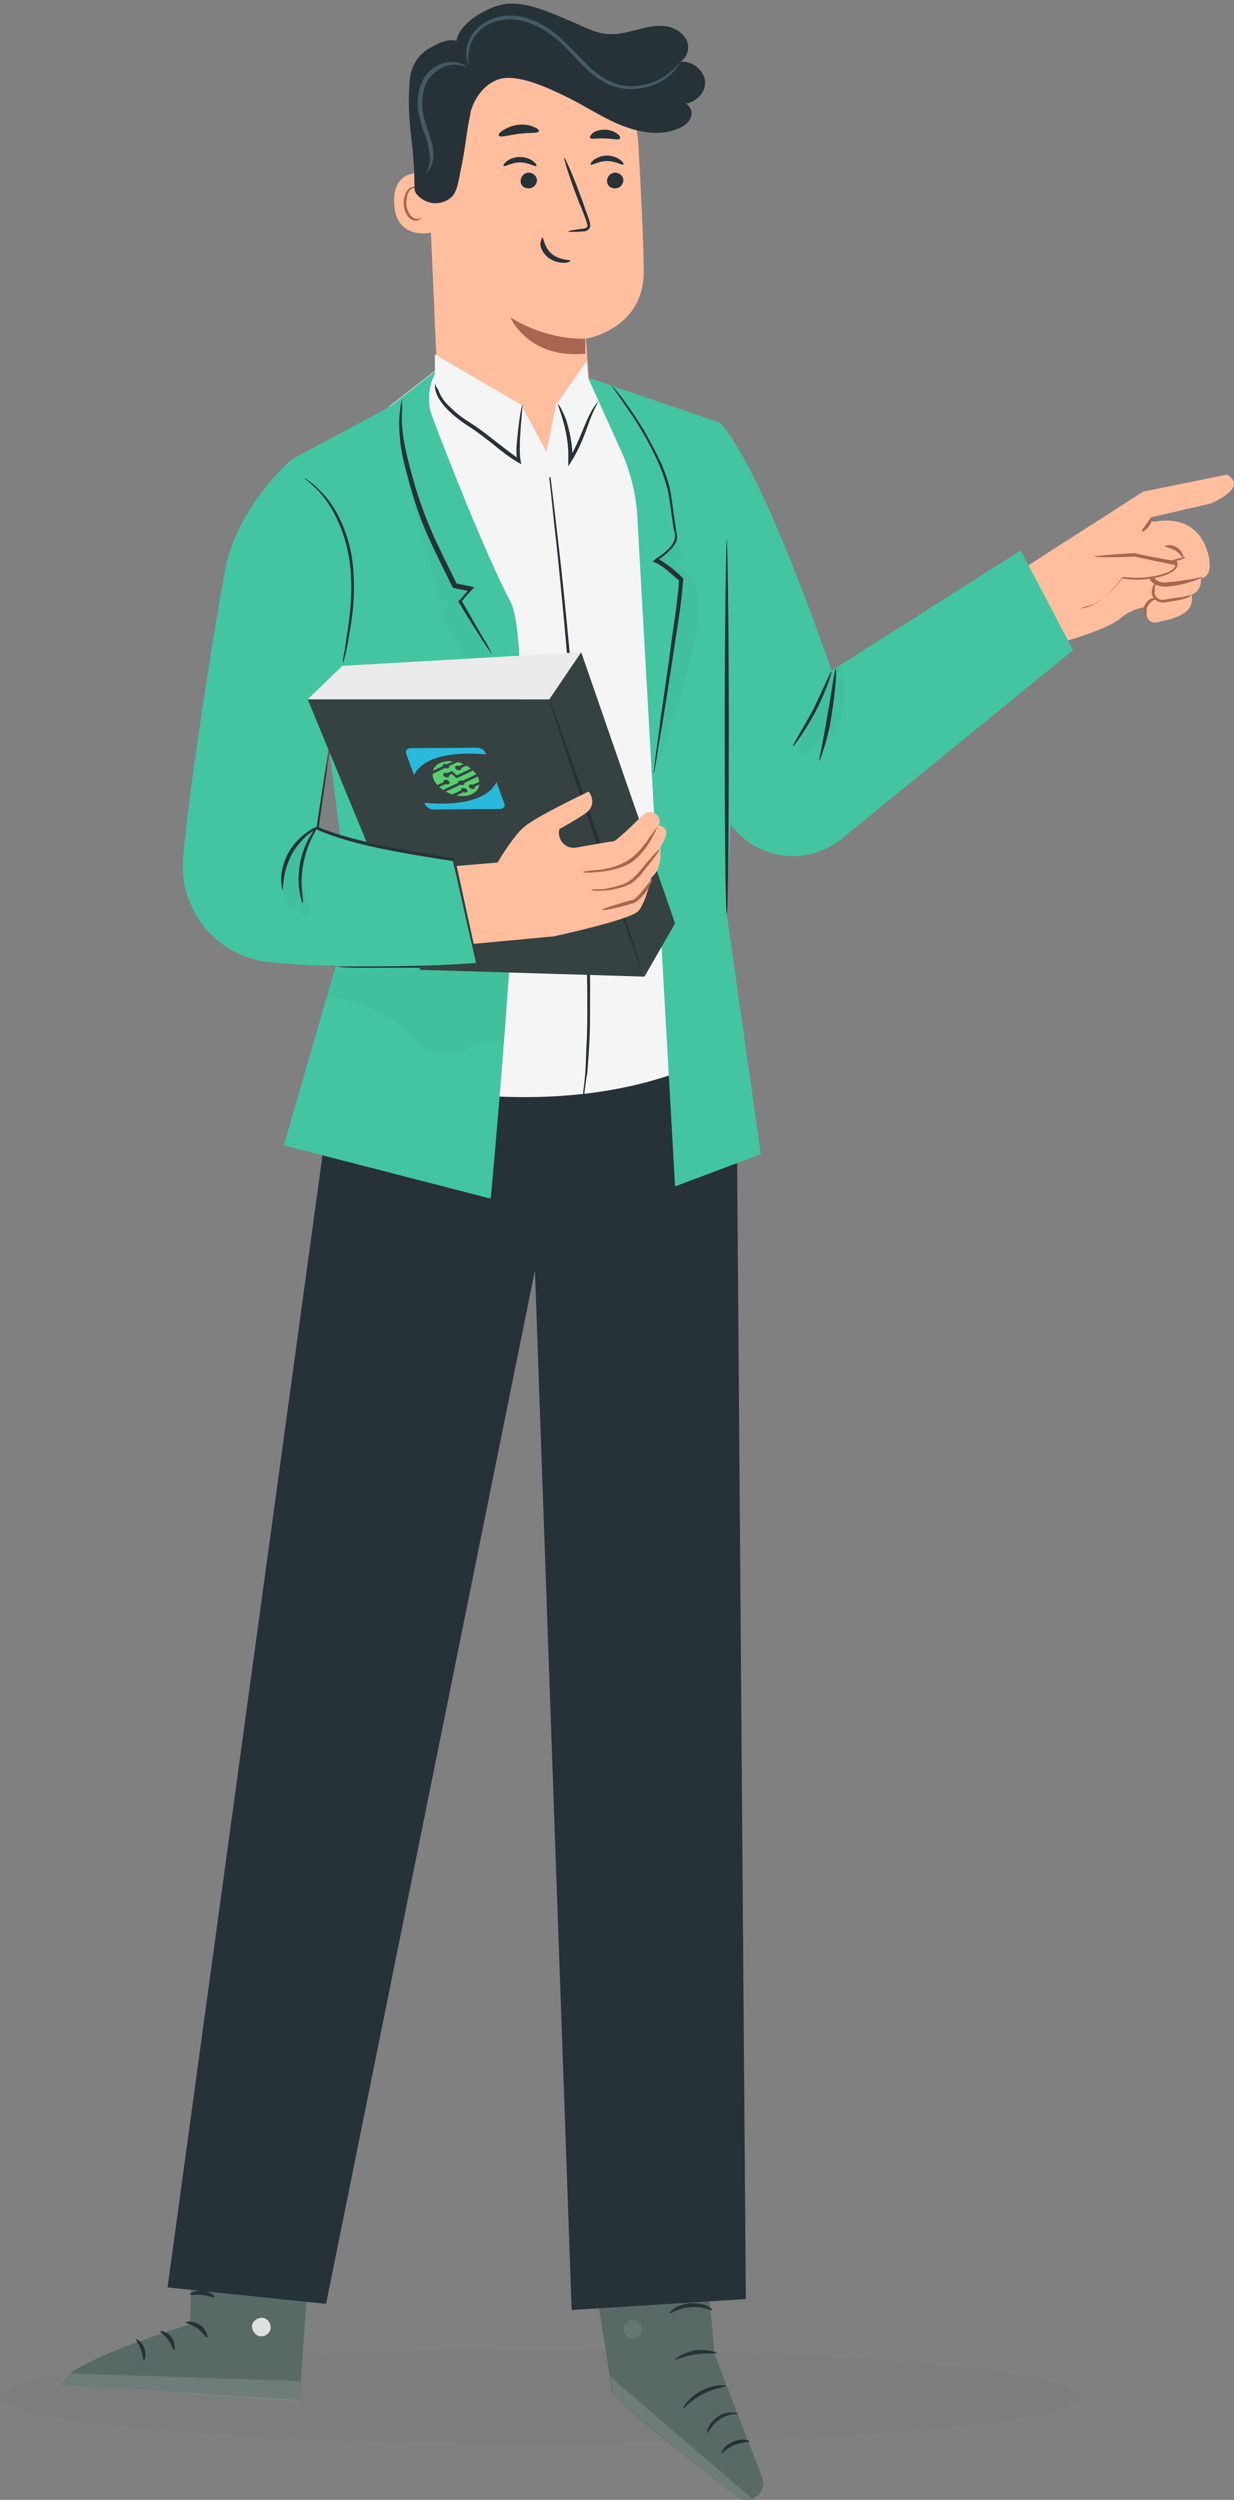<?xml version="1.0" encoding="UTF-8"?> <svg xmlns="http://www.w3.org/2000/svg" width="329" height="666" viewBox="0 0 329 666" fill="none"><rect x="0" y="0" width="329" height="666" fill="#808080" stroke="none"/> <ellipse cx="144" cy="638.5" rx="144" ry="12.5" fill="#636363" fill-opacity="0.06"></ellipse> <path d="M51.559 586.105L50.652 619.225C50.652 619.225 16.914 629.416 16.007 635.421L79.856 639.425L83.483 587.925L51.559 586.105Z" fill="#596A66"></path> <path d="M70.425 617.588C71.695 617.952 72.42 619.407 72.058 620.681C71.695 621.955 70.244 622.683 68.974 622.319C67.704 621.955 66.797 620.135 67.341 619.043C67.886 617.77 69.7 617.042 70.788 617.77" fill="#E0E0E0"></path> <g opacity="0.6"> <g opacity="0.6"> <g opacity="0.6"> <path opacity="0.6" d="M79.856 639.607L80.038 634.33L18.729 632.328C18.729 632.328 15.826 633.42 16.008 635.422L79.856 639.607Z" fill="white"></path> </g> </g> </g> <path d="M49.566 618.679C49.566 619.043 51.017 619.225 52.65 620.317C54.101 621.409 54.826 622.865 55.189 622.683C55.552 622.683 55.189 620.681 53.375 619.407C51.38 618.133 49.566 618.497 49.566 618.679Z" fill="#263238"></path> <path d="M42.672 621.046C42.672 621.41 43.942 621.956 44.849 623.412C45.937 624.686 46.118 626.141 46.3 626.141C46.663 626.141 46.844 624.322 45.755 622.684C44.486 621.046 42.672 620.864 42.672 621.046Z" fill="#263238"></path> <path d="M38.32 628.869C38.683 628.869 39.045 627.413 38.501 625.593C37.776 623.773 36.325 623.045 36.325 623.227C36.143 623.409 37.05 624.501 37.594 625.957C38.139 627.595 38.139 628.869 38.32 628.869Z" fill="#263238"></path> <path d="M50.654 611.216C50.835 611.58 52.286 611.216 53.919 611.398C55.732 611.58 57.002 612.308 57.184 611.944C57.365 611.762 56.095 610.488 54.1 610.306C51.923 610.124 50.472 611.034 50.654 611.216Z" fill="#263238"></path> <path d="M50.833 604.67C50.833 604.852 52.103 605.033 54.098 604.852C55.005 604.67 56.275 604.488 57.544 604.124C58.089 603.942 58.814 603.578 59.358 603.214C59.721 603.032 60.084 602.85 60.447 602.486C60.809 602.122 60.991 601.394 60.628 600.848C60.265 600.302 59.721 600.12 59.358 600.12C58.814 600.12 58.451 600.12 58.089 600.12C57.363 600.302 56.637 600.484 56.093 600.666C54.824 601.212 53.735 601.758 53.01 602.486C51.377 603.76 50.833 604.852 51.014 605.034C51.196 605.215 51.921 604.124 53.554 603.214C54.279 602.668 55.368 602.122 56.456 601.758C57 601.576 57.726 601.394 58.27 601.394C58.995 601.212 59.54 601.212 59.721 601.576C59.721 601.758 59.721 601.758 59.54 601.94C59.358 602.122 59.177 602.304 58.814 602.486C58.27 602.85 57.726 603.032 57 603.396C55.912 603.942 54.824 604.124 53.917 604.306C52.103 604.488 50.833 604.488 50.833 604.67Z" fill="#263238"></path> <path d="M51.198 605.031C51.379 605.031 51.923 603.939 52.286 601.937C52.468 600.845 52.468 599.754 52.105 598.48C51.923 597.752 51.742 597.206 51.379 596.478C51.016 595.75 50.654 595.022 49.384 594.658C48.84 594.658 48.114 595.022 47.933 595.386C47.752 595.75 47.57 596.114 47.57 596.478C47.389 597.206 47.389 597.934 47.389 598.662C47.57 600.118 47.933 601.209 48.477 602.119C49.565 603.939 50.835 604.303 51.017 604.303C51.198 604.121 50.109 603.393 49.203 601.755C48.84 601.027 48.477 599.936 48.296 598.662C48.296 598.116 48.296 597.388 48.477 596.842C48.658 596.114 48.84 595.568 49.203 595.75C49.565 595.75 50.109 596.296 50.291 596.842C50.654 597.388 50.835 598.116 51.017 598.662C51.379 599.936 51.379 601.027 51.379 601.937C51.561 603.757 51.198 605.031 51.198 605.031Z" fill="#263238"></path> <path d="M186.693 584.652L190.502 627.235L203.2 659.991C204.106 662.356 202.837 664.904 200.479 665.814C199.209 666.178 197.758 665.996 196.488 665.086C189.414 659.627 163.113 639.427 162.932 636.334C162.75 632.694 155.857 591.749 155.857 591.749L186.693 584.652Z" fill="#596A66"></path> <g opacity="0.6"> <g opacity="0.6"> <g opacity="0.6"> <path opacity="0.6" d="M200.479 665.629L162.75 633.237L162.931 635.057C163.113 636.695 163.838 637.969 164.927 639.061C168.01 641.972 176.535 649.615 196.307 664.901C197.576 665.811 199.027 666.175 200.479 665.629Z" fill="white"></path> </g> </g> </g> <g opacity="0.6"> <g opacity="0.6"> <g opacity="0.6"> <g opacity="0.6"> <path opacity="0.6" d="M169.824 618.499C170.913 619.045 171.457 620.683 170.912 621.775C170.368 622.867 168.736 623.413 167.648 622.867C166.559 622.321 165.834 620.501 166.559 619.227C167.285 618.135 169.099 617.59 170.187 618.499" fill="white"></path> </g> </g> </g> </g> <path d="M188.689 648.159C188.87 648.159 189.596 645.975 191.954 644.519C194.312 642.881 196.67 643.245 196.67 643.063C196.67 642.881 196.126 642.699 195.037 642.699C194.131 642.699 192.679 642.881 191.41 643.791C190.14 644.701 189.233 645.793 188.87 646.703C188.508 647.613 188.508 648.159 188.689 648.159Z" fill="#263238"></path> <path d="M192.316 653.618C192.498 653.8 193.767 652.163 195.763 651.435C197.939 650.525 199.753 650.707 199.753 650.343C199.934 650.161 197.758 649.433 195.4 650.525C193.042 651.435 192.135 653.436 192.316 653.618Z" fill="#263238"></path> <path d="M182.159 641.609C182.34 641.791 184.154 639.426 187.419 637.788C190.502 636.15 193.586 635.968 193.586 635.604C193.586 635.422 190.502 635.058 187.056 636.878C183.61 638.698 181.977 641.427 182.159 641.609Z" fill="#263238"></path> <path d="M179.982 628.686C180.163 628.867 182.34 627.594 185.424 627.23C188.507 626.684 190.865 627.23 191.047 626.866C191.228 626.684 188.507 625.774 185.242 626.138C181.977 626.866 179.801 628.504 179.982 628.686Z" fill="#263238"></path> <path d="M178.532 616.316C178.713 616.498 180.89 614.86 184.155 614.678C187.42 614.314 189.778 615.77 189.959 615.406C189.959 615.224 189.415 614.86 188.508 614.314C187.42 613.768 185.969 613.586 184.155 613.586C182.341 613.768 180.89 614.314 179.983 614.86C178.894 615.588 178.532 616.134 178.532 616.316Z" fill="#263238"></path> <path d="M183.791 612.309C183.791 612.309 183.791 611.763 183.609 610.671C183.428 609.58 182.884 608.124 181.795 606.668C181.251 605.94 180.707 605.03 179.437 604.484C178.893 604.302 177.986 604.484 177.442 605.03C177.079 605.576 176.898 606.304 177.079 607.032C177.442 609.762 179.981 612.127 183.065 612.127C186.149 612.127 188.688 610.126 189.595 607.578C189.776 607.032 189.958 606.122 189.414 605.576C189.051 604.848 188.144 604.666 187.6 604.848C186.33 605.212 185.604 605.94 185.06 606.668C183.791 607.942 183.065 609.398 182.521 610.308C182.158 611.217 181.977 611.763 181.977 611.763C182.158 611.945 182.884 609.58 185.423 607.032C186.149 606.486 186.874 605.758 187.781 605.576C188.144 605.394 188.688 605.576 188.869 605.94C189.051 606.304 189.051 606.85 188.869 607.214C188.144 609.216 185.786 611.035 183.065 611.035C180.526 611.035 178.168 609.034 177.986 606.85C177.986 606.304 177.986 605.758 178.168 605.394C178.349 605.03 178.893 604.848 179.256 605.03C180.163 605.212 180.707 606.122 181.251 606.85C183.428 609.944 183.609 612.309 183.791 612.309Z" fill="#263238"></path> <path d="M196.307 280.935L198.847 612.496L152.412 615.407L142.617 338.439L86.931 613.769L44.668 609.402L89.652 280.935H196.307Z" fill="#263238"></path> <path d="M139.895 11.79C155.676 10.516 169.28 22.527 170.187 38.177C170.913 51.279 171.638 65.473 171.638 72.57C171.457 87.856 156.22 90.222 156.22 90.222C156.22 90.222 156.583 94.771 156.946 100.412C157.853 111.695 149.146 121.522 137.719 122.068C126.654 122.614 117.222 113.879 116.678 102.778L113.957 40.906C113.231 25.984 124.659 13.064 139.895 11.79Z" fill="#FFBE9D"></path> <path d="M156.039 90.22C156.039 90.22 146.426 90.948 136.086 84.579C136.086 84.579 140.803 95.68 156.039 94.224V90.22Z" fill="#AA6550"></path> <path d="M115.227 46.548C115.045 46.366 104.706 43.454 105.069 54.009C105.432 64.563 115.771 62.016 115.771 61.652C115.952 61.288 115.227 46.548 115.227 46.548Z" fill="#FFBE9D"></path> <path d="M112.506 57.828C112.506 57.828 112.325 58.01 111.962 58.192C111.599 58.374 111.237 58.374 110.511 58.192C109.423 57.828 108.334 56.009 108.334 54.189C108.334 53.279 108.516 52.369 108.697 51.641C109.06 50.913 109.423 50.367 109.967 50.185C110.511 50.003 110.874 50.367 111.055 50.731C111.237 51.095 111.055 51.277 111.237 51.277C111.237 51.277 111.418 51.095 111.418 50.731C111.418 50.549 111.237 50.367 111.055 50.003C110.874 49.822 110.511 49.639 109.967 49.822C109.241 49.822 108.516 50.731 108.153 51.459C107.79 52.369 107.609 53.279 107.609 54.371C107.79 56.555 108.879 58.374 110.33 58.738C111.055 58.92 111.599 58.738 111.962 58.374C112.506 58.01 112.506 57.828 112.506 57.828Z" fill="#AA6550"></path> <path d="M166.198 48.002C166.198 49.094 165.291 50.185 164.021 50.185C162.751 50.185 161.844 49.458 161.844 48.184C161.844 47.092 162.751 46 164.021 46C165.109 46 166.198 46.91 166.198 48.002Z" fill="#263238"></path> <path d="M166.197 43.817C166.016 44.181 164.202 42.907 161.844 42.907C159.486 42.907 157.854 44.181 157.491 43.817C157.309 43.635 157.672 43.089 158.398 42.543C159.123 41.997 160.393 41.451 161.844 41.451C163.295 41.451 164.565 41.997 165.29 42.543C166.016 43.089 166.379 43.635 166.197 43.817Z" fill="#263238"></path> <path d="M143.161 48.001C143.161 49.093 142.254 50.184 140.984 50.184C139.714 50.184 138.807 49.457 138.807 48.183C138.807 47.091 139.714 45.999 140.984 45.999C142.072 45.999 143.161 46.909 143.161 48.001Z" fill="#263238"></path> <path d="M142.982 44.181C142.8 44.545 140.986 43.271 138.628 43.271C136.27 43.271 134.638 44.545 134.275 44.181C134.094 43.999 134.457 43.453 135.182 42.907C135.908 42.361 137.177 41.815 138.628 41.815C140.08 41.815 141.349 42.361 142.075 42.907C142.982 43.635 143.163 43.999 142.982 44.181Z" fill="#263238"></path> <path d="M151.504 61.651C151.504 61.469 152.955 61.287 155.313 60.923C155.857 60.923 156.402 60.741 156.583 60.377C156.764 60.013 156.402 59.285 156.22 58.558C155.676 57.102 155.132 55.646 154.406 54.008C151.867 47.457 150.234 42.18 150.416 41.998C150.597 41.816 152.955 47.093 155.313 53.644C155.857 55.282 156.402 56.738 156.946 58.194C157.127 58.922 157.49 59.65 157.308 60.559C157.127 60.923 156.764 61.287 156.402 61.469C156.039 61.651 155.676 61.651 155.313 61.651C153.137 61.833 151.686 61.833 151.504 61.651Z" fill="#263238"></path> <path d="M144.612 63.288C144.975 63.288 144.975 65.836 147.151 67.656C149.328 69.475 152.049 69.111 152.049 69.475C152.049 69.657 151.505 70.021 150.235 70.021C149.147 70.021 147.514 69.657 146.063 68.565C144.793 67.474 144.068 66.018 144.068 64.926C144.249 64.016 144.431 63.288 144.612 63.288Z" fill="#263238"></path> <path d="M143.705 34.9C143.524 35.628 141.166 35.264 138.445 35.628C135.724 35.992 133.366 36.72 133.003 36.174C132.822 35.81 133.185 35.264 134.092 34.718C134.999 34.172 136.45 33.445 138.082 33.263C139.715 33.081 141.166 33.263 142.254 33.809C143.342 34.172 143.705 34.718 143.705 34.9Z" fill="#263238"></path> <path d="M165.291 36.901C164.928 37.447 163.296 36.901 161.3 36.901C159.305 36.719 157.673 37.265 157.31 36.719C157.129 36.537 157.491 35.991 158.036 35.445C158.761 34.899 159.849 34.535 161.3 34.535C162.57 34.535 163.84 35.081 164.565 35.627C165.291 36.173 165.472 36.719 165.291 36.901Z" fill="#263238"></path> <path d="M327.087 126.435L304.777 130.984L274.122 150.637L284.643 170.655C284.643 170.655 295.345 167.561 298.61 164.832C301.693 162.102 305.321 161.738 305.321 161.738C305.321 161.738 305.14 166.651 308.767 165.741C312.576 164.832 318.744 163.74 317.655 158.462C317.655 158.462 320.376 157.735 320.195 154.095C320.195 154.095 323.278 153.913 322.371 148.818C321.464 143.722 317.837 137.171 307.679 138.991C307.135 139.173 306.409 138.081 307.316 137.717L323.097 134.078C323.097 133.896 333.073 129.892 327.087 126.435Z" fill="#FFBE9D"></path> <path d="M316.024 148.452C316.024 148.27 314.573 148.634 312.215 149.362C311.127 149.725 309.675 150.089 308.224 150.635C307.499 150.999 306.773 151.727 306.41 152.637C306.048 153.729 306.592 154.821 307.499 155.367C309.313 156.641 311.308 156.277 312.759 156.095C314.391 155.913 315.661 155.549 316.931 155.185C319.289 154.457 320.559 153.911 320.559 153.729C320.559 153.547 319.108 154.093 316.75 154.457C315.661 154.639 314.21 154.821 312.759 155.003C312.033 155.003 311.127 155.185 310.401 155.185C309.675 155.185 308.768 155.003 308.224 154.457C307.68 153.911 307.317 153.183 307.499 152.637C307.68 151.909 308.224 151.363 308.768 151.181C310.038 150.453 311.489 150.089 312.578 149.725C314.754 149.18 316.205 148.634 316.024 148.452Z" fill="#AA6550"></path> <path d="M310.582 145.54C310.582 145.722 312.033 145.904 313.302 146.632C314.572 147.36 315.298 148.634 315.479 148.634C315.66 148.634 315.479 146.996 313.847 145.904C312.214 144.812 310.582 145.358 310.582 145.54Z" fill="#AA6550"></path> <path d="M308.223 155.368C308.223 155.368 308.041 155.368 307.678 155.732C307.316 156.096 307.316 156.642 307.134 157.188C306.953 157.916 307.134 158.826 307.86 159.554C308.585 160.464 309.855 160.645 310.762 160.464C312.757 160.1 314.39 159.918 315.66 159.554C316.929 159.19 317.655 158.644 317.473 158.644C317.473 158.462 316.748 158.644 315.478 159.008C314.208 159.19 312.576 159.372 310.581 159.736C309.674 159.918 308.948 159.736 308.404 159.19C307.86 158.644 307.678 157.916 307.86 157.37C307.86 156.642 307.86 156.278 308.041 155.914C308.223 155.55 308.404 155.368 308.223 155.368Z" fill="#AA6550"></path> <path d="M308.404 159.554C308.404 159.372 308.042 159.19 307.316 159.372C306.59 159.554 305.865 160.1 305.321 161.01C304.595 162.102 304.958 163.012 305.139 163.558C305.321 164.104 305.683 164.468 305.683 164.468C305.865 164.468 305.683 164.104 305.683 163.376C305.683 162.83 305.683 161.92 306.046 161.374C306.59 160.646 307.135 160.1 307.497 159.918C308.042 159.736 308.404 159.554 308.404 159.554Z" fill="#AA6550"></path> <path d="M291.354 147.905L302.056 147.541L313.302 149.725C313.302 149.725 314.209 151.726 308.949 153.182C303.689 154.638 298.791 153.728 298.791 153.728C298.791 153.728 294.075 160.461 288.089 162.099" fill="#FFBE9D"></path> <path d="M288.271 162.102C288.271 162.102 288.634 162.102 289.359 161.92C289.903 161.738 290.992 161.374 291.899 160.829C294.075 159.555 296.796 157.371 299.335 153.913L298.973 154.095C302.6 154.641 306.954 154.641 311.307 153.004C311.851 152.64 312.577 152.458 313.121 151.912C313.665 151.366 314.209 150.638 313.846 149.728V149.546H313.665C309.493 148.818 305.684 148.09 302.419 147.362C299.154 147.544 296.433 147.726 294.619 147.908C292.805 148.09 291.717 148.09 291.717 148.272C291.717 148.272 292.805 148.454 294.619 148.454C296.433 148.454 299.154 148.454 302.419 148.272C305.684 149 309.493 149.728 313.665 150.638L313.302 150.456C313.484 150.638 313.121 151.366 312.758 151.548C312.395 151.912 311.851 152.276 311.307 152.458C307.316 154.095 302.963 154.095 299.517 153.731H299.335L299.154 153.913C296.796 157.189 294.075 159.555 292.08 160.829C289.541 161.556 288.271 161.92 288.271 162.102Z" fill="#AA6550"></path> <path d="M304.413 141.538C304.595 141.72 305.502 141.356 306.409 140.082C307.134 138.991 307.316 137.899 307.134 137.717C306.953 137.717 306.409 138.445 305.683 139.537C304.958 140.628 304.232 141.356 304.413 141.538Z" fill="#AA6550"></path> <path d="M186.331 283.479C167.83 291.486 146.063 293.852 121.757 291.304L103.8 108.236L116.497 98.409L145.7 120.246L155.677 99.137L179.257 132.985L186.331 283.479Z" fill="#F5F5F5"></path> <path d="M155.495 292.397C155.495 292.397 155.495 292.215 155.677 292.033C155.677 291.669 155.858 291.305 155.858 290.759C156.039 289.485 156.221 287.848 156.583 285.846C156.765 283.662 156.946 280.933 157.128 277.839C157.309 274.745 157.309 271.288 157.309 267.284C157.49 251.634 156.402 230.161 154.588 206.322C152.774 182.483 150.779 161.01 148.965 145.542C148.058 137.717 147.333 131.53 146.789 127.162C146.426 124.979 146.244 123.341 146.063 122.249C146.063 121.703 145.882 121.339 145.882 120.975C145.882 120.611 145.7 120.611 145.7 120.611C145.7 120.611 145.7 120.793 145.7 120.975C145.7 121.339 145.7 121.703 145.882 122.249C146.063 123.523 146.244 125.161 146.426 127.162C146.97 131.53 147.514 137.899 148.421 145.542C150.054 161.01 152.049 182.483 153.681 206.322C155.495 229.979 156.583 251.634 156.583 267.284C156.583 271.106 156.583 274.745 156.402 277.839C156.221 280.933 156.221 283.48 156.039 285.846C155.858 288.03 155.676 289.667 155.495 290.759C155.495 291.305 155.495 291.669 155.314 292.033C155.495 292.215 155.495 292.397 155.495 292.397Z" fill="#263238"></path> <path d="M130.828 319.328C130.828 319.328 144.432 176.295 136.088 160.281C129.558 147.906 119.401 122.066 115.229 110.965C113.959 107.69 114.14 104.05 115.41 100.775L116.498 98.591L103.801 108.418L77.682 122.43L93.462 243.626L75.686 305.134L130.828 319.328Z" fill="#43C5A1"></path> <g opacity="0.3"> <g opacity="0.3"> <path opacity="0.3" d="M134.455 277.838C123.39 275.473 128.106 282.024 116.86 280.386C110.875 279.476 110.512 276.019 105.433 272.379C100.536 268.74 92.917 265.828 86.75 266.01L89.29 257.457L135.725 259.277L134.455 277.838Z" fill="black"></path> </g> </g> <path d="M198.303 129.347L193.769 243.628L202.838 307.502L179.983 316.055L170.007 139.356C169.825 132.805 168.374 126.253 165.654 120.248L156.766 100.595L187.057 110.967L198.303 129.347Z" fill="#43C5A1"></path> <path d="M77.68 122.432C77.68 122.432 63.351 134.806 60.086 151.548C57.728 163.74 50.835 206.505 48.84 228.342C47.57 241.99 57.184 254.183 70.606 256.184C70.788 256.184 70.969 256.184 71.15 256.184C91.828 259.096 126.655 255.092 126.655 255.092L120.669 228.524C120.669 228.524 89.833 223.975 84.392 220.335L91.647 171.019C91.829 171.201 85.843 123.887 77.68 122.432Z" fill="#43C5A1"></path> <path d="M272.127 146.636L221.701 178.664C221.701 178.664 203.563 125.163 191.954 112.606L177.987 107.875L190.866 210.51C191.772 216.333 195.219 221.428 200.116 224.704C207.735 229.617 217.529 229.071 224.422 223.43L286.094 173.205L272.127 146.636Z" fill="#43C5A1"></path> <path d="M75.323 237.077C75.504 237.077 75.323 235.985 75.686 234.165C75.867 232.345 76.593 229.979 77.862 227.432C79.314 225.066 80.946 223.246 82.397 222.154C83.848 221.063 84.936 220.517 84.755 220.335C84.755 220.153 83.485 220.517 82.034 221.609C80.402 222.7 78.407 224.52 76.956 227.068C75.504 229.616 74.96 232.345 74.96 234.165C74.96 235.985 75.323 237.077 75.323 237.077Z" fill="#263238"></path> <path d="M80.764 240.534C81.127 240.534 79.675 235.621 80.945 229.798C82.034 223.975 85.117 219.971 84.936 219.789C84.936 219.789 84.029 220.517 82.94 222.337C81.852 223.975 80.764 226.522 80.038 229.616C79.494 232.709 79.494 235.439 79.857 237.441C80.22 239.443 80.582 240.716 80.764 240.534Z" fill="#263238"></path> <path d="M81.127 127.344C80.946 127.526 83.667 128.982 86.569 132.803C89.471 136.625 92.373 142.812 93.28 150.091C94.187 157.37 93.28 164.103 92.555 168.834C92.192 171.018 92.01 173.02 91.648 174.476C91.466 175.749 91.285 176.659 91.466 176.659C91.466 176.659 91.648 175.931 92.01 174.658C92.373 173.384 92.736 171.382 93.099 169.016C94.006 164.285 94.913 157.552 94.006 149.909C93.099 142.448 90.015 136.079 86.932 132.439C85.299 130.619 83.848 129.163 82.76 128.436C81.853 127.708 81.127 127.344 81.127 127.344Z" fill="#263238"></path> <g opacity="0.3"> <g opacity="0.3"> <path opacity="0.3" d="M84.211 219.97C81.853 222.699 80.765 226.521 80.584 230.16C80.402 233.8 81.128 237.439 82.398 241.079C82.579 241.807 82.76 242.535 82.398 243.081C81.853 243.809 80.765 243.809 80.04 243.081C79.314 242.535 79.133 241.625 78.951 240.715C79.314 241.261 78.77 241.989 78.044 241.989C77.319 241.989 76.956 241.443 76.593 240.897C74.598 237.803 74.779 233.618 76.23 230.16C77.681 226.703 80.221 223.791 82.76 221.062" fill="black"></path> </g> </g> <path d="M211.364 198.861C211.545 199.043 214.629 194.858 217.531 189.399C220.433 183.757 221.884 178.844 221.703 178.844C221.521 178.662 219.526 183.393 216.805 189.035C213.903 194.312 211.182 198.679 211.364 198.861Z" fill="#263238"></path> <path d="M218.436 202.684C218.618 202.684 218.981 201.41 219.706 199.226C220.432 197.042 221.157 194.131 221.701 190.673C222.246 187.216 222.608 184.122 222.79 181.938C222.971 179.755 222.971 178.299 222.79 178.299C222.427 178.299 221.883 183.758 220.613 190.491C219.525 197.224 218.255 202.502 218.436 202.684Z" fill="#263238"></path> <path d="M193.768 143.721C193.586 143.721 193.224 166.104 193.224 193.582C193.224 221.243 193.405 243.444 193.768 243.444C194.131 243.444 194.312 221.061 194.312 193.582C194.312 166.104 193.949 143.721 193.768 143.721Z" fill="#263238"></path> <path d="M163.115 102.778C163.115 102.778 163.296 103.142 163.659 103.688C164.203 104.416 164.747 105.144 165.473 106.236C166.924 108.42 169.282 111.513 171.64 115.699C173.998 119.884 176.719 124.979 178.17 131.167C178.714 134.26 179.077 137.536 179.621 140.993C181.072 144.633 177.625 146.999 174.723 149L173.998 149.546L174.723 149.91C175.63 150.274 176.719 151.002 177.625 151.73C178.895 152.822 180.165 153.914 181.253 154.824L181.072 154.46C180.528 161.739 179.258 168.472 178.532 174.659C177.625 180.846 176.9 186.305 176.174 191.037C175.63 195.586 175.086 199.226 174.723 201.955C174.542 203.229 174.542 204.139 174.361 204.867C174.361 205.595 174.179 205.959 174.361 205.959C174.361 205.959 174.542 205.595 174.542 204.867C174.723 204.139 174.905 203.047 175.086 201.955C175.449 199.226 176.174 195.586 176.9 191.037C177.625 186.305 178.532 180.846 179.439 174.659C180.346 168.472 181.616 161.739 182.16 154.278V154.096L181.979 153.914C180.89 152.822 179.621 151.73 178.17 150.638C177.081 149.91 176.174 149.182 174.905 148.636V149.546C176.537 148.454 177.988 147.363 179.258 145.907C179.802 145.179 180.528 144.269 180.528 143.359C180.528 143.177 180.528 142.813 180.528 142.631L180.346 141.903L180.165 140.629C179.621 137.172 179.258 133.896 178.714 130.621C177.988 127.527 176.9 124.615 175.63 122.068C174.36 119.52 173.091 117.154 172.002 115.153C169.463 110.967 167.286 107.874 165.654 105.69C164.747 104.598 164.203 103.87 163.659 103.324C163.296 102.96 163.115 102.778 163.115 102.778Z" fill="#263238"></path> <path d="M107.247 106.235C107.247 106.235 107.066 106.417 107.066 106.963C106.885 107.509 106.703 108.237 106.703 109.147C106.34 111.149 106.34 114.06 106.703 117.518C107.066 121.157 108.154 125.161 109.424 129.71C110.694 134.26 112.326 139.173 114.684 144.086C116.679 148.636 118.856 152.639 120.67 156.461L120.851 156.643H121.033C122.484 157.007 123.935 157.189 125.386 157.553L125.205 156.825C124.298 157.917 123.209 159.191 122.302 160.1L122.121 160.282L122.302 160.464C124.842 164.65 127.019 168.107 128.651 170.655C129.377 171.747 129.921 172.657 130.465 173.385C130.828 173.931 131.19 174.295 131.19 174.295C131.19 174.295 131.009 173.931 130.646 173.203C130.284 172.475 129.739 171.383 129.014 170.291C127.563 167.743 125.386 164.104 123.028 159.918V160.282C123.935 159.19 124.842 158.099 125.93 157.007L126.474 156.461L125.749 156.279C124.298 155.915 122.847 155.733 121.396 155.369L121.758 155.551C119.944 151.729 117.768 147.544 115.773 143.177C113.596 138.263 111.782 133.35 110.512 128.982C109.243 124.433 108.154 120.43 107.61 116.972C107.066 113.514 107.066 110.603 107.247 108.601C107.066 107.327 107.247 106.235 107.247 106.235Z" fill="#263238"></path> <g opacity="0.3"> <g opacity="0.3"> <path opacity="0.3" d="M213.541 197.952C215.718 191.583 218.983 185.032 221.703 178.663L224.062 177.207C225.875 182.848 225.15 189.217 223.155 194.859C222.973 195.405 222.792 195.951 222.248 196.133C221.522 196.315 220.797 195.769 220.797 195.041C220.615 194.313 220.978 193.585 221.159 193.039C219.708 195.769 217.894 198.134 216.081 200.5C215.718 200.864 215.536 201.228 214.992 201.41C214.267 201.592 213.541 200.864 213.36 200.136C212.997 199.408 213.36 198.68 213.541 197.952Z" fill="black"></path> </g> </g> <g opacity="0.3"> <g opacity="0.3"> <path opacity="0.3" d="M175.449 203.411C179.802 191.036 184.155 178.662 185.969 165.559C186.332 162.648 186.513 159.736 185.788 157.007C185.062 154.277 183.067 151.547 180.346 150.637C181.979 149 181.979 146.088 180.346 144.45C178.532 146.27 176.718 148.272 175.086 150.091C177.807 150.091 180.165 152.457 180.89 155.005C181.616 157.734 181.253 160.464 180.89 163.194C179.076 176.66 177.263 190.308 175.449 203.775" fill="black"></path> </g> </g> <g opacity="0.3"> <g opacity="0.3"> <path opacity="0.3" d="M117.587 160.1C114.866 150.819 112.327 141.539 109.606 132.258C111.782 137.535 113.959 142.812 116.317 148.09C117.224 150.273 118.131 152.639 119.763 154.459C121.396 156.279 123.754 157.553 126.112 157.189C124.661 158.098 123.391 159.008 121.94 160.1C124.842 164.832 127.745 170.109 130.828 174.84L124.48 175.386C122.122 171.565 119.945 168.107 117.587 164.286C118.312 163.012 119.038 161.738 119.763 160.464C118.857 160.282 118.312 160.282 117.587 160.1Z" fill="black"></path> </g> </g> <path d="M156.766 100.594L156.403 96.227L148.24 107.873L145.701 120.43L138.99 107.873L115.953 94.407V106.236L120.307 117.7L128.832 124.251L138.808 128.619L150.417 126.435L157.491 122.432L159.124 114.061L156.766 100.594Z" fill="#F5F5F5"></path> <path d="M148.785 107.691C148.604 107.691 149.329 109.329 150.055 111.876C150.78 114.424 151.687 118.245 151.506 122.431V124.251L152.413 122.795C152.594 122.431 152.775 122.249 152.957 121.885C155.315 117.882 156.403 114.06 157.492 111.33C158.58 108.601 159.487 107.145 159.487 106.963C159.487 106.963 158.217 108.237 156.947 110.966C155.678 113.514 154.408 117.518 152.231 121.339C152.05 121.703 151.869 121.885 151.687 122.249L152.594 122.613C152.776 118.245 151.687 114.424 150.962 111.876C149.873 109.147 148.966 107.691 148.785 107.691Z" fill="#263238"></path> <path d="M115.954 102.05C115.954 102.05 115.954 102.232 115.954 102.596C115.954 102.96 115.954 103.324 116.135 104.052C116.316 105.143 117.223 106.781 118.674 108.419C120.126 110.057 122.121 111.695 124.297 113.15C126.655 114.606 129.013 116.426 131.553 118.428C133.73 120.247 135.906 121.885 138.083 123.159L138.99 123.705L138.808 122.795C138.446 120.793 138.627 118.61 138.627 116.79C138.808 114.97 138.808 113.332 138.99 112.059C139.171 109.329 139.353 107.873 139.353 107.873C139.171 107.873 138.808 109.329 138.446 112.059C138.264 113.332 138.083 114.97 137.901 116.79C137.72 118.61 137.539 120.611 137.901 122.977L138.627 122.431C136.632 121.157 134.455 119.338 132.278 117.7C129.739 115.698 127.381 113.878 125.023 112.422C122.665 110.967 120.851 109.329 119.4 107.873C117.949 106.417 117.223 104.961 116.861 103.87C115.954 102.596 115.954 102.05 115.954 102.05Z" fill="#263238"></path> <path d="M87.838 257.276C87.838 257.276 88.019 257.276 88.563 257.458C89.107 257.458 89.833 257.458 90.74 257.64C92.554 257.822 95.456 257.822 98.902 257.822C102.349 257.822 106.521 257.822 111.237 257.822C113.595 257.822 116.134 257.822 118.855 257.64C120.125 257.64 121.576 257.458 122.845 257.458C123.571 257.458 124.297 257.276 125.022 257.276L126.11 257.094C126.292 257.094 126.473 257.094 126.655 257.094C126.836 257.094 126.836 257.094 127.017 257.094H127.199C127.199 257.094 127.562 256.912 127.562 256.73V256.548C125.929 249.451 124.297 241.444 122.483 233.255C122.12 231.617 121.757 230.162 121.394 228.706V228.342H121.032C106.883 226.34 94.005 224.156 84.754 220.335L84.936 220.699C85.843 214.33 86.568 209.052 87.112 205.413C87.294 203.593 87.475 202.319 87.656 201.227C87.838 200.317 87.838 199.771 87.838 199.771C87.838 199.771 87.656 200.317 87.475 201.227C87.294 202.319 87.112 203.593 86.749 205.413C86.205 209.052 85.298 214.33 84.391 220.699V220.881L84.573 221.063C93.823 225.066 106.702 227.25 121.032 229.434L120.669 229.07C121.032 230.526 121.394 232.163 121.757 233.619C123.571 241.808 125.385 249.815 127.017 256.912L127.38 256.73C115.953 257.276 106.158 257.458 99.265 257.458C95.819 257.458 93.098 257.458 91.103 257.458C90.196 257.458 89.47 257.458 88.926 257.458C88.201 257.276 87.838 257.276 87.838 257.276Z" fill="#263238"></path> <path d="M82.034 186.305L97.814 224.52L120.851 228.705L127.018 256.548L111.781 257.457L111.963 258.367L171.82 260.187L146.426 186.305H82.034Z" fill="#354241"></path> <path d="M154.952 173.748L146.426 186.304L171.82 260.187L179.983 245.993L154.952 173.748Z" fill="#354241"></path> <path d="M82.034 186.305L91.285 177.389L154.952 173.749L146.427 186.305H82.034Z" fill="#EBEBEB"></path> <path d="M146.425 186.305C146.244 186.305 151.686 203.047 158.578 223.428C165.652 243.809 171.457 260.187 171.638 260.187C171.82 260.187 166.378 243.445 159.485 223.064C152.593 202.683 146.788 186.305 146.425 186.305Z" fill="#263238"></path> <path d="M121.756 230.707L132.64 229.797C132.64 229.797 136.811 222.7 139.714 220.334C142.434 217.786 156.945 210.871 156.945 210.871C156.945 210.871 159.122 213.419 156.945 215.966C156.039 217.058 149.146 220.88 149.146 220.88C148.42 223.609 150.778 226.339 153.68 225.793C157.852 225.065 162.75 224.155 163.475 224.155C164.201 224.155 168.373 220.152 171.456 217.058C173.27 215.239 176.535 217.058 175.81 219.424C175.81 219.606 175.628 219.97 175.447 219.97C175.447 219.97 179.982 219.788 175.991 225.793C175.991 225.793 176.898 231.252 173.633 233.8C173.633 233.8 172.182 240.533 170.187 242.717C168.01 245.083 147.695 249.45 147.695 249.45L126.291 251.452L121.756 230.707Z" fill="#FFBE9D"></path> <path d="M155.495 232.342C155.495 232.524 156.946 232.524 159.123 232.342C161.299 232.161 164.564 231.797 167.648 230.159C170.731 228.339 172.545 225.427 173.634 223.608C174.722 221.606 175.266 220.332 175.266 220.332C175.085 220.332 174.359 221.424 173.089 223.244C171.82 225.063 170.006 227.611 167.104 229.431C164.201 231.069 161.118 231.615 158.941 231.797C156.946 231.979 155.495 232.161 155.495 232.342Z" fill="#AA6550"></path> <path d="M157.671 237.075C157.671 237.257 158.941 237.439 160.936 237.257C162.024 237.257 163.113 237.075 164.564 236.712C165.834 236.348 167.466 235.984 168.736 235.074C170.005 233.982 171.094 232.89 171.819 231.798C172.545 230.888 173.27 229.978 173.996 229.069C175.266 227.431 175.991 226.339 175.81 226.339C175.628 226.339 174.722 227.067 173.452 228.705C172.726 229.432 172.001 230.342 171.094 231.434C170.187 232.526 169.28 233.618 168.01 234.528C166.922 235.438 165.471 235.802 164.201 236.166C162.931 236.53 161.662 236.712 160.755 236.894C158.941 236.894 157.671 236.893 157.671 237.075Z" fill="#AA6550"></path> <path d="M160.573 242.352C160.573 242.716 164.382 241.988 168.554 240.714C169.28 240.532 169.643 240.168 170.187 239.804C170.55 239.44 170.912 239.076 171.275 238.712C172.001 237.985 172.545 237.257 172.908 236.529C173.633 235.255 173.996 234.345 173.815 234.163C173.633 234.163 173.27 234.891 172.364 235.983C172.001 236.529 171.275 237.257 170.731 237.985C170.368 238.349 170.006 238.712 169.643 239.076C169.28 239.44 168.917 239.804 168.373 239.804C166.196 240.35 164.201 241.078 162.75 241.442C161.299 241.988 160.573 242.17 160.573 242.352Z" fill="#AA6550"></path> <path d="M131.122 21.911C128.174 23.818 126.267 26.766 125.4 30.06C125.4 30.234 125.4 30.234 125.4 30.407C124.36 35.089 124.013 39.944 122.972 44.625C121.932 49.307 122.105 52.948 117.424 53.989C114.476 54.682 111.875 52.948 110.835 51.388C110.488 50.694 110.488 50.001 110.488 49.134C110.488 37.516 108.234 33.008 109.274 21.044C109.621 17.749 111.355 14.802 114.129 13.068C116.73 11.507 120.025 9.773 122.799 11.334C125.573 12.894 128.694 18.443 130.602 20.87" fill="#263238"></path> <path d="M122.105 13.242C119.677 8.387 128 2.492 133.722 1.278C139.444 -0.109 146.727 3.359 152.102 5.613C155.57 7 158.864 9.081 162.679 9.081C165.106 9.254 167.707 8.387 170.135 7.867C172.562 7.173 175.163 6.653 177.591 7C180.018 7.347 182.446 8.907 183.313 11.335C184.006 13.762 182.446 16.71 180.018 16.883C183.313 15.323 187.648 18.097 187.994 21.738C188.168 25.38 184.18 28.501 180.712 27.46C182.446 26.42 184.7 28.674 184.353 30.581C184.006 32.662 182.099 33.876 180.018 34.569C175.163 36.303 169.615 35.09 164.76 33.009C159.905 30.928 155.57 27.98 150.888 25.726C146.206 23.472 138.23 19.657 133.202 21.045C129.561 22.085 126.613 26.247 124.706 25.033C122.798 23.992 121.758 21.738 121.585 19.657C121.064 17.577 121.585 15.323 122.105 13.242Z" fill="#263238"></path> <path d="M181.233 16.71C181.059 16.71 180.539 17.577 179.152 18.791C177.765 20.005 175.684 21.565 172.39 22.432C169.268 23.299 165.28 23.299 161.466 21.045C157.651 18.964 154.703 15.149 151.062 11.682C147.594 8.04 143.259 5.266 138.751 4.399C134.243 3.532 130.082 4.919 127.481 7.347C124.88 9.774 124.186 12.722 124.36 14.456C124.36 15.323 124.533 16.19 124.706 16.537C124.88 17.057 125.053 17.23 125.053 17.23C125.227 17.23 124.706 16.19 124.88 14.456C125.053 12.722 125.747 9.948 128.174 7.867C130.602 5.786 134.59 4.573 138.751 5.439C142.913 6.306 147.074 8.907 150.542 12.375C154.01 15.843 157.131 19.831 161.119 21.912C165.107 24.166 169.442 23.993 172.736 23.126C176.031 22.259 178.285 20.525 179.499 19.138C180.192 18.444 180.539 17.924 180.886 17.404C181.233 17.057 181.233 16.71 181.233 16.71Z" fill="#455A64"></path> <path d="M113.609 46.014C113.609 46.014 114.129 45.667 114.649 44.8C115.169 43.933 115.689 42.546 115.516 40.639C115.516 36.998 112.568 32.663 112.568 27.634C112.568 25.033 113.088 22.606 114.476 20.872C115.689 19.138 117.423 18.098 118.984 17.578C120.544 17.057 121.932 17.231 122.798 17.404C123.665 17.578 124.186 17.924 124.186 17.751C124.186 17.751 123.839 17.231 122.798 16.884C121.932 16.537 120.371 16.364 118.637 16.71C116.903 17.057 114.822 18.271 113.435 20.178C112.048 22.086 111.354 24.86 111.354 27.461C111.354 30.235 112.221 32.663 112.915 34.917C113.782 36.998 114.302 38.905 114.476 40.639C115.169 44.28 113.435 46.014 113.609 46.014Z" fill="#455A64"></path> <path fill-rule="evenodd" clip-rule="evenodd" d="M133.393 215.525L115.451 215.656C114.507 215.581 113.568 214.983 113.299 214.259L113.161 213.886C128.214 215.179 131.594 210.045 132.352 208.337L134.492 214.113C134.757 214.829 134.274 215.437 133.393 215.525Z" fill="#29BADB"></path> <path fill-rule="evenodd" clip-rule="evenodd" d="M109.377 199.329L127.304 199.198C128.248 199.273 129.187 199.871 129.456 200.595L129.594 200.969C114.574 199.676 111.168 204.779 110.397 206.502L108.267 200.75C108.009 200.025 108.503 199.417 109.377 199.329Z" fill="#29BADB"></path> <path fill-rule="evenodd" clip-rule="evenodd" d="M123.224 209.985C123.555 209.822 124.088 209.941 124.395 210.24C124.717 210.548 124.694 210.916 124.363 211.078C124.121 211.184 123.805 211.158 123.52 211.047L121.669 211.927C123.155 212.208 124.657 212.103 125.83 211.539C127.007 210.984 127.66 210.075 127.786 209.028L126.61 209.583C126.694 209.808 126.615 210.026 126.385 210.131C126.054 210.294 125.521 210.175 125.214 209.876C124.892 209.567 124.915 209.2 125.246 209.037C125.488 208.932 125.803 208.958 126.089 209.069L127.801 208.274C127.756 207.823 127.594 207.353 127.362 206.893L123.814 208.539C123.897 208.765 123.819 208.982 123.589 209.087C123.346 209.192 123.031 209.166 122.745 209.056L118.827 210.893C119.397 211.209 120.003 211.459 120.609 211.643L122.995 210.523C122.915 210.307 122.994 210.09 123.224 209.985Z" fill="#58CD71"></path> <path fill-rule="evenodd" clip-rule="evenodd" d="M122.43 207.992C122.673 207.887 122.988 207.913 123.274 208.024L126.984 206.282C126.758 205.936 126.453 205.608 126.12 205.271L122.267 207.089L121.693 207.357L121.16 206.843L120.458 206.17L119.783 206.495C119.877 206.749 119.753 206.976 119.483 207.072C119.114 207.197 118.584 207.022 118.307 206.704C118.03 206.385 118.129 206.027 118.499 205.902C118.731 205.834 119.022 205.86 119.271 205.971L119.946 205.646L120.519 205.378L121.053 205.892L121.755 206.566L125.566 204.767C125.17 204.459 124.768 204.198 124.344 203.947L122.95 204.607C123.033 204.832 122.955 205.05 122.724 205.155C122.393 205.317 121.86 205.199 121.553 204.9C121.231 204.591 121.254 204.224 121.585 204.061C121.827 203.956 122.143 203.982 122.429 204.093L123.572 203.547C123.062 203.325 122.528 203.14 121.992 203.013L119.701 204.094C119.784 204.319 119.706 204.536 119.476 204.642C119.233 204.747 118.918 204.721 118.632 204.61L115.339 206.188C115.321 207.131 115.744 208.173 116.606 209.146L118.252 208.371C118.169 208.146 118.247 207.929 118.477 207.823C118.808 207.661 119.342 207.779 119.648 208.079C119.971 208.387 119.948 208.755 119.617 208.917C119.374 209.022 119.059 208.997 118.773 208.886L117.096 209.642C117.411 209.932 117.76 210.212 118.115 210.445L122.211 208.522C122.122 208.315 122.212 208.098 122.43 207.992Z" fill="#58CD71"></path> <path fill-rule="evenodd" clip-rule="evenodd" d="M118.285 203.585C118.527 203.48 118.842 203.506 119.128 203.617L120.769 202.832C119.506 202.691 118.29 202.841 117.29 203.31C116.29 203.779 115.656 204.509 115.417 205.349L118.037 204.105C117.976 203.908 118.055 203.69 118.285 203.585Z" fill="#58CD71"></path> </svg> 